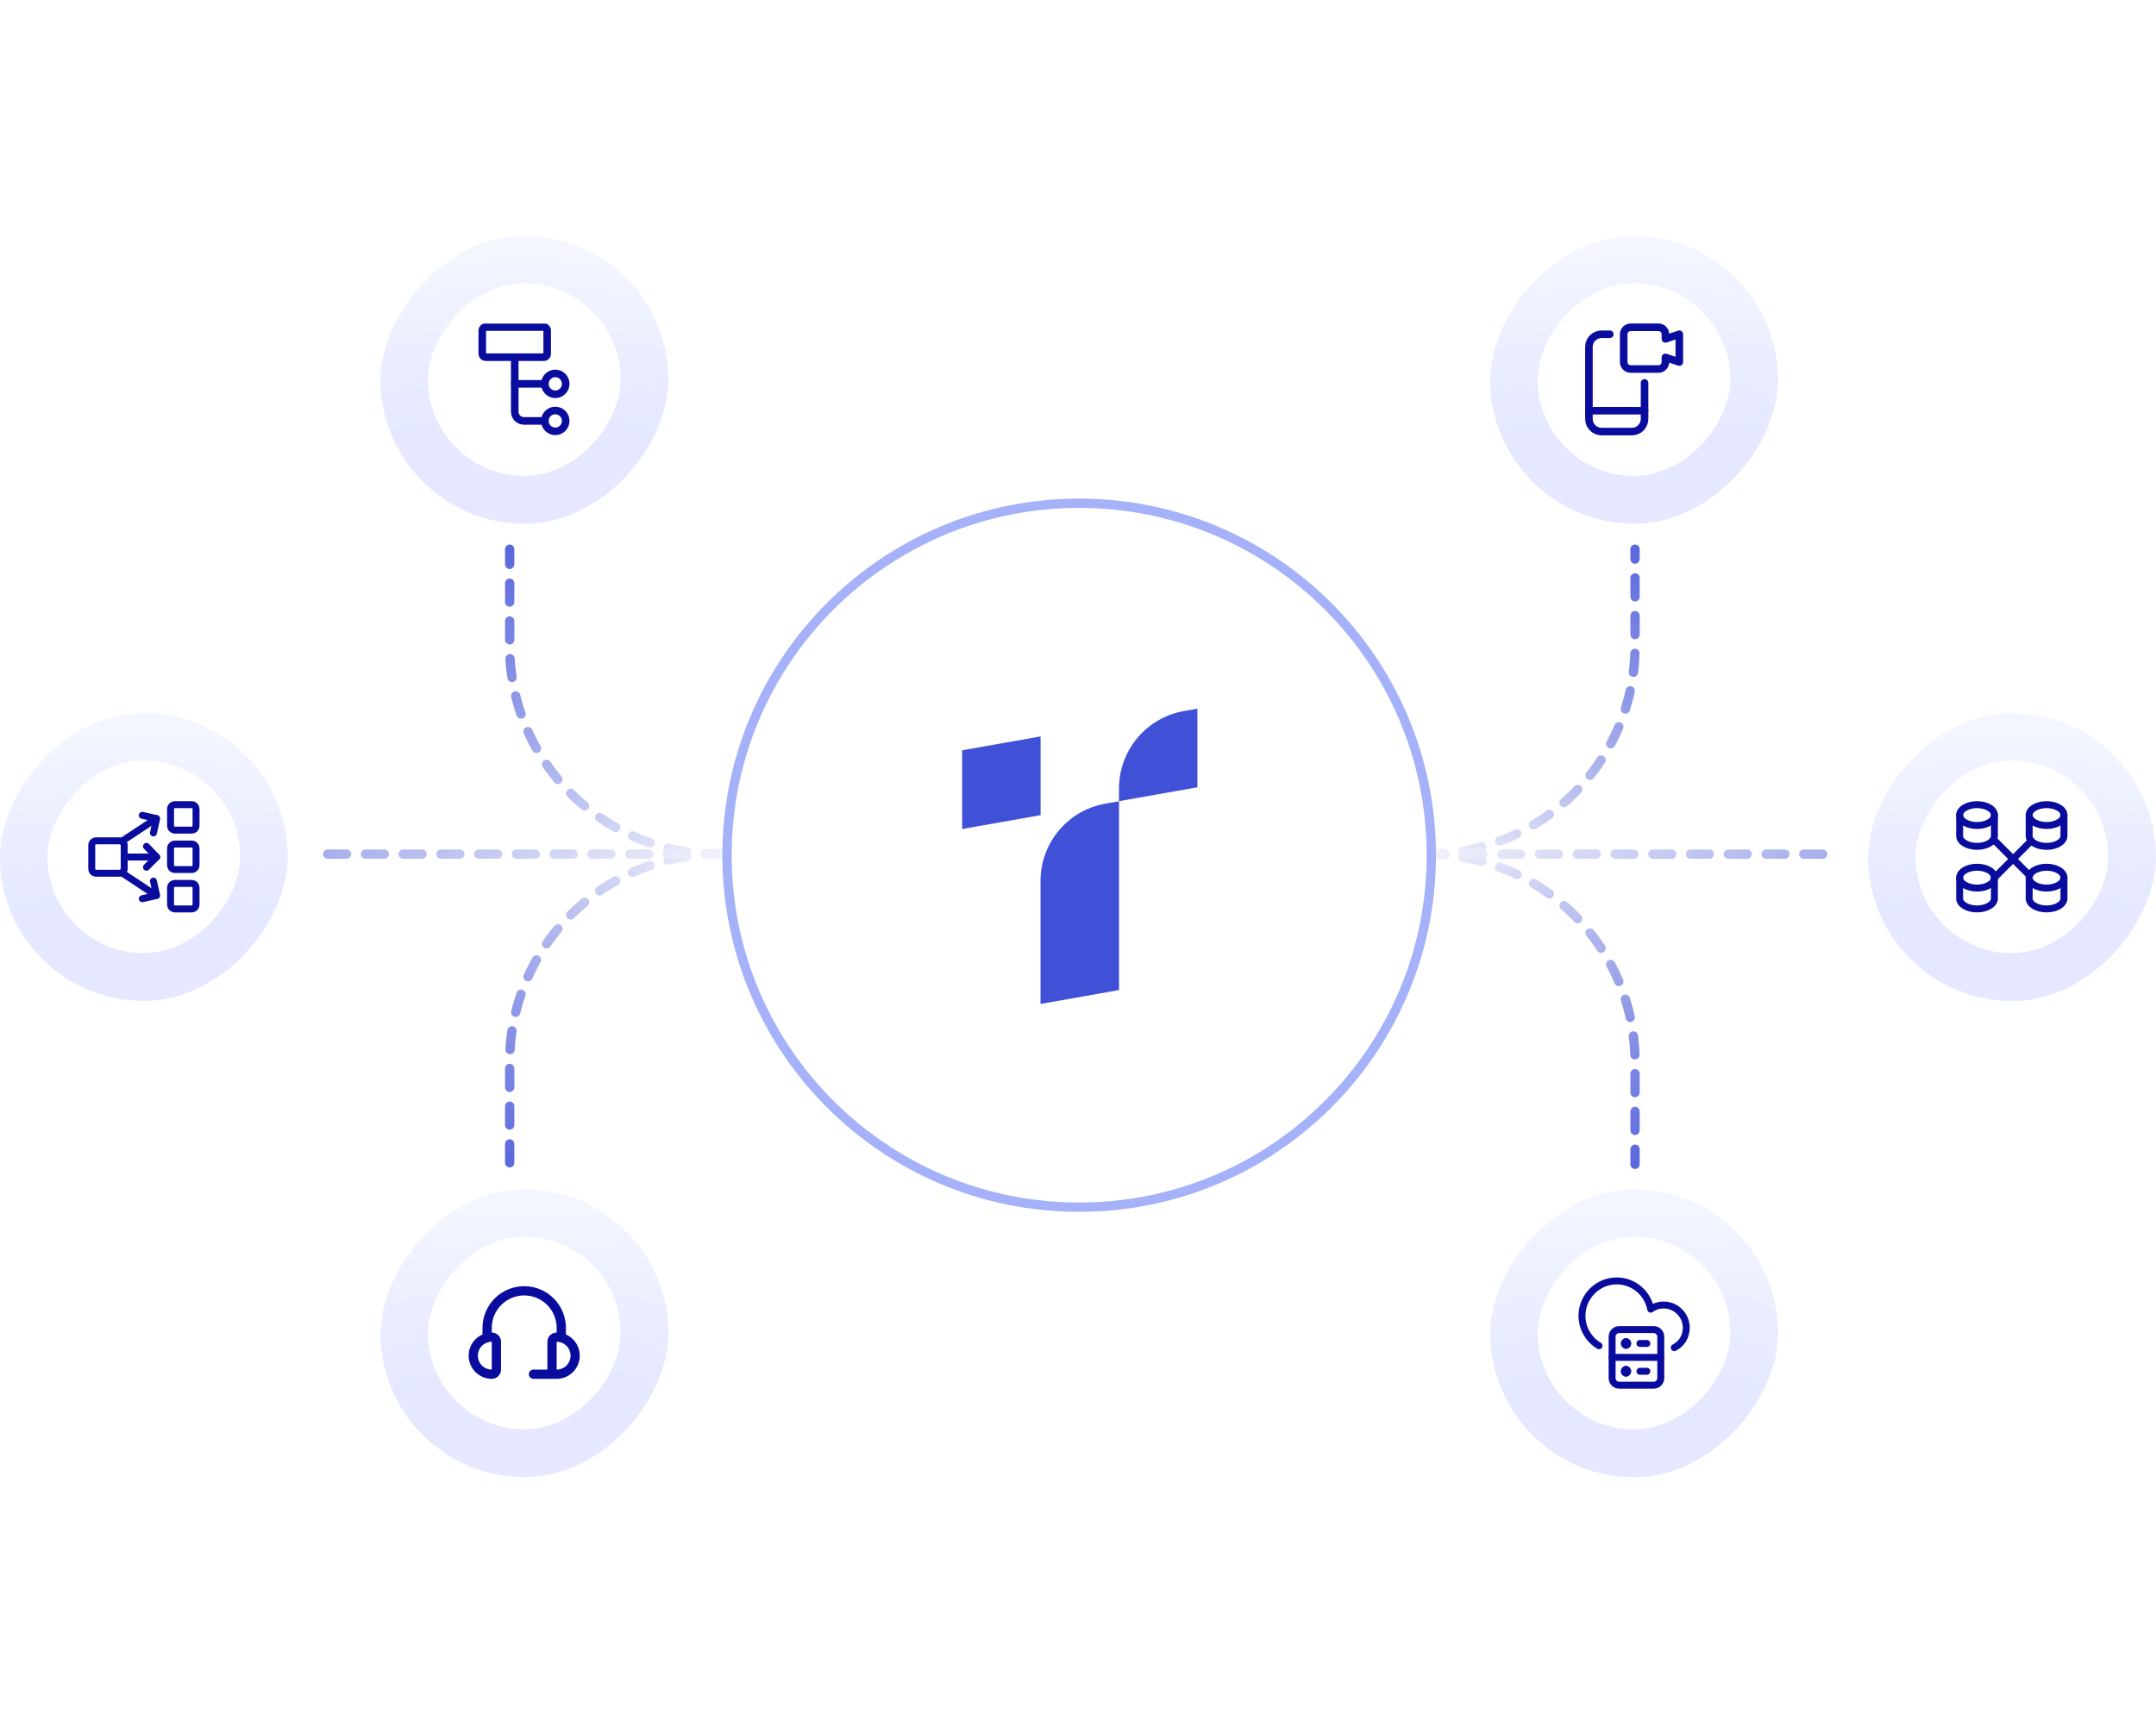 <svg width="410" height="326" viewBox="0 0 410 326" fill="none" xmlns="http://www.w3.org/2000/svg">
<g clip-path="url(#clip0_11616_52722)">
<path d="M263.928 162.469L271.395 162.469C293.228 162.469 310.928 180.168 310.928 202.002L310.928 221.469" stroke="url(#paint0_linear_11616_52722)" stroke-width="1.771" stroke-linecap="round" stroke-dasharray="3.59 3.59"/>
<path d="M144.928 162.469L136.461 162.469C114.627 162.469 96.928 180.168 96.928 202.002L96.928 221.469" stroke="url(#paint1_linear_11616_52722)" stroke-width="1.771" stroke-linecap="round" stroke-dasharray="3.59 3.59"/>
<path d="M263.928 162.469L271.395 162.469C293.228 162.469 310.928 144.769 310.928 122.936L310.928 104.469" stroke="url(#paint2_linear_11616_52722)" stroke-width="1.771" stroke-linecap="round" stroke-dasharray="3.59 3.59"/>
<path d="M144.928 162.469L136.461 162.469C114.627 162.469 96.928 144.769 96.928 122.936L96.928 104.469" stroke="url(#paint3_linear_11616_52722)" stroke-width="1.771" stroke-linecap="round" stroke-dasharray="3.59 3.59"/>
<path d="M264.043 162.469H350.043" stroke="url(#paint4_linear_11616_52722)" stroke-width="1.771" stroke-linecap="round" stroke-dasharray="3.59 3.59"/>
<path d="M144.887 162.469L59.887 162.469" stroke="url(#paint5_linear_11616_52722)" stroke-width="1.771" stroke-linecap="round" stroke-dasharray="3.59 3.59"/>
<rect width="54.747" height="54.747" rx="27.374" transform="matrix(1 0 0 -1 283.387 99.621)" fill="url(#paint6_radial_11616_52722)" fill-opacity="0.26"/>
<rect width="36.65" height="36.642" rx="18.321" transform="matrix(1 0 0 -1 292.404 90.523)" fill="white"/>
<g clip-path="url(#clip1_11616_52722)">
<path d="M312.739 72.837V79.684C312.739 80 312.677 80.313 312.556 80.606C312.435 80.898 312.257 81.163 312.034 81.387C311.81 81.611 311.544 81.788 311.252 81.909C310.96 82.03 310.647 82.092 310.33 82.092H304.571C304.255 82.092 303.942 82.03 303.649 81.909C303.357 81.788 303.091 81.611 302.868 81.387C302.644 81.163 302.467 80.898 302.345 80.606C302.224 80.313 302.162 80 302.162 79.684V65.991C302.162 65.352 302.416 64.739 302.868 64.288C303.319 63.836 303.932 63.582 304.571 63.582H306.129" stroke="#0A0C9D" stroke-width="1.442" stroke-linecap="round" stroke-linejoin="round"/>
<path d="M302.162 78.125H312.739" stroke="#0A0C9D" stroke-width="1.442" stroke-linecap="round" stroke-linejoin="round"/>
<path d="M319.351 63.58L316.706 64.461V63.58C316.706 63.229 316.567 62.893 316.319 62.645C316.071 62.397 315.735 62.258 315.384 62.258H310.096C309.745 62.258 309.409 62.397 309.161 62.645C308.913 62.893 308.773 63.229 308.773 63.58V68.868C308.773 69.219 308.913 69.555 309.161 69.803C309.409 70.051 309.745 70.191 310.096 70.191H315.384C315.735 70.191 316.071 70.051 316.319 69.803C316.567 69.555 316.706 69.219 316.706 68.868V67.987L319.351 68.868V63.58Z" stroke="#0A0C9D" stroke-width="1.442" stroke-linecap="round" stroke-linejoin="round"/>
</g>
<rect width="54.747" height="54.747" rx="27.374" transform="matrix(1 0 0 -1 72.369 99.621)" fill="url(#paint7_radial_11616_52722)" fill-opacity="0.26"/>
<rect width="36.65" height="36.642" rx="18.321" transform="matrix(1 0 0 -1 81.387 90.523)" fill="white"/>
<g clip-path="url(#clip2_11616_52722)">
<path d="M97.885 73.012H103.614" stroke="#0A0C9D" stroke-width="1.442" stroke-linecap="round" stroke-linejoin="round"/>
<path d="M103.614 80.065H99.648C98.674 80.065 97.885 79.276 97.885 78.302V67.945" stroke="#0A0C9D" stroke-width="1.442" stroke-linecap="round" stroke-linejoin="round"/>
<path d="M107.58 80.065C107.58 78.97 106.692 78.082 105.596 78.082C104.501 78.082 103.613 78.97 103.613 80.065C103.613 81.16 104.501 82.049 105.596 82.049C106.692 82.049 107.58 81.16 107.58 80.065Z" stroke="#0A0C9D" stroke-width="1.442" stroke-linecap="round" stroke-linejoin="round"/>
<path d="M107.58 73.014C107.58 71.919 106.692 71.031 105.596 71.031C104.501 71.031 103.613 71.919 103.613 73.014C103.613 74.11 104.501 74.998 105.596 74.998C106.692 74.998 107.58 74.11 107.58 73.014Z" stroke="#0A0C9D" stroke-width="1.442" stroke-linecap="round" stroke-linejoin="round"/>
<path d="M103.394 62.215H92.376C92.011 62.215 91.715 62.511 91.715 62.876V67.283C91.715 67.648 92.011 67.944 92.376 67.944H103.394C103.759 67.944 104.055 67.648 104.055 67.283V62.876C104.055 62.511 103.759 62.215 103.394 62.215Z" stroke="#0A0C9D" stroke-width="1.442" stroke-linecap="round" stroke-linejoin="round"/>
</g>
<rect width="54.747" height="54.747" rx="27.374" transform="matrix(1 0 0 -1 283.387 280.98)" fill="url(#paint8_radial_11616_52722)" fill-opacity="0.26"/>
<rect width="36.65" height="36.642" rx="18.321" transform="matrix(1 0 0 -1 292.404 271.891)" fill="white"/>
<g clip-path="url(#clip3_11616_52722)">
<path d="M314.503 263.487H307.892C307.187 263.487 306.57 262.87 306.57 262.165V254.232C306.57 253.527 307.187 252.91 307.892 252.91H314.503C315.208 252.91 315.825 253.527 315.825 254.232V262.165C315.825 262.87 315.208 263.487 314.503 263.487Z" stroke="#0A0C9D" stroke-width="1.322" stroke-miterlimit="10" stroke-linecap="round" stroke-linejoin="round"/>
<path d="M306.57 258.195H315.825" stroke="#0A0C9D" stroke-width="1.322" stroke-miterlimit="10" stroke-linecap="round" stroke-linejoin="round"/>
<path d="M309.214 255.199C309.038 255.199 308.861 255.376 308.861 255.552C308.861 255.728 309.038 255.904 309.214 255.904" stroke="#0A0C9D" stroke-width="1.322" stroke-miterlimit="10" stroke-linecap="round" stroke-linejoin="round"/>
<path d="M309.215 255.199C309.391 255.199 309.567 255.376 309.567 255.552C309.567 255.728 309.391 255.904 309.215 255.904" stroke="#0A0C9D" stroke-width="1.322" stroke-miterlimit="10" stroke-linecap="round" stroke-linejoin="round"/>
<path d="M309.214 260.488C309.038 260.488 308.861 260.665 308.861 260.841C308.861 261.017 309.038 261.193 309.214 261.193" stroke="#0A0C9D" stroke-width="1.322" stroke-miterlimit="10" stroke-linecap="round" stroke-linejoin="round"/>
<path d="M309.215 260.488C309.391 260.488 309.567 260.665 309.567 260.841C309.567 261.017 309.391 261.193 309.215 261.193" stroke="#0A0C9D" stroke-width="1.322" stroke-miterlimit="10" stroke-linecap="round" stroke-linejoin="round"/>
<path d="M313.182 255.551H311.859" stroke="#0A0C9D" stroke-width="1.322" stroke-miterlimit="10" stroke-linecap="round" stroke-linejoin="round"/>
<path d="M313.182 260.84H311.859" stroke="#0A0C9D" stroke-width="1.322" stroke-miterlimit="10" stroke-linecap="round" stroke-linejoin="round"/>
<path d="M318.39 256.345C319.794 255.64 320.672 254.229 320.672 252.555C320.672 250.175 318.741 248.236 316.372 248.236C315.495 248.236 314.617 248.5 313.915 249.029C313.301 245.944 310.668 243.652 307.421 243.652C303.823 243.652 300.84 246.649 300.84 250.263C300.84 252.731 302.156 254.846 304.087 255.992" stroke="#0A0C9D" stroke-width="1.322" stroke-miterlimit="10" stroke-linecap="round" stroke-linejoin="round"/>
</g>
<rect width="54.747" height="54.747" rx="27.374" transform="matrix(1 0 0 -1 72.369 280.98)" fill="url(#paint9_radial_11616_52722)" fill-opacity="0.26"/>
<rect width="36.65" height="36.642" rx="18.321" transform="matrix(1 0 0 -1 81.387 271.883)" fill="white"/>
<g clip-path="url(#clip4_11616_52722)">
<path d="M107.62 253.84V252.585C107.62 250.481 106.784 248.464 105.296 246.976C103.809 245.488 101.791 244.652 99.687 244.652C97.583 244.652 95.565 245.488 94.078 246.976C92.59 248.464 91.754 250.481 91.754 252.585V253.84C90.83 254.247 90.073 254.96 89.611 255.858C89.149 256.756 89.01 257.786 89.216 258.775C89.423 259.764 89.963 260.651 90.746 261.29C91.528 261.928 92.507 262.278 93.517 262.281C93.984 262.281 94.433 262.095 94.763 261.765C95.094 261.434 95.28 260.986 95.28 260.518V255.229C95.28 254.762 95.094 254.314 94.763 253.983C94.433 253.652 93.984 253.467 93.517 253.467V252.585C93.517 250.949 94.167 249.379 95.324 248.222C96.481 247.065 98.051 246.415 99.687 246.415C101.323 246.415 102.893 247.065 104.05 248.222C105.207 249.379 105.857 250.949 105.857 252.585V253.467C105.389 253.467 104.941 253.652 104.61 253.983C104.28 254.314 104.094 254.762 104.094 255.229V260.518H101.45C101.216 260.518 100.992 260.611 100.827 260.776C100.661 260.941 100.568 261.166 100.568 261.399C100.568 261.633 100.661 261.857 100.827 262.023C100.992 262.188 101.216 262.281 101.45 262.281H105.857C106.867 262.278 107.846 261.928 108.628 261.29C109.411 260.651 109.951 259.764 110.158 258.775C110.364 257.786 110.225 256.756 109.763 255.858C109.301 254.96 108.544 254.247 107.62 253.84ZM93.517 260.518C92.816 260.518 92.143 260.239 91.647 259.744C91.151 259.248 90.873 258.575 90.873 257.874C90.873 257.172 91.151 256.5 91.647 256.004C92.143 255.508 92.816 255.229 93.517 255.229V260.518ZM105.857 260.518V255.229C106.558 255.229 107.231 255.508 107.727 256.004C108.223 256.5 108.501 257.172 108.501 257.874C108.501 258.575 108.223 259.248 107.727 259.744C107.231 260.239 106.558 260.518 105.857 260.518Z" fill="#0A0C9D"/>
</g>
<rect width="54.747" height="54.747" rx="27.374" transform="matrix(1 0 0 -1 355.252 190.398)" fill="url(#paint10_radial_11616_52722)" fill-opacity="0.26"/>
<rect width="36.65" height="36.642" rx="18.321" transform="matrix(1 0 0 -1 364.271 181.305)" fill="white"/>
<g clip-path="url(#clip5_11616_52722)">
<path d="M372.66 155.042C372.66 155.568 373.008 156.072 373.628 156.444C374.248 156.816 375.089 157.025 375.966 157.025C376.842 157.025 377.683 156.816 378.303 156.444C378.923 156.072 379.271 155.568 379.271 155.042C379.271 154.516 378.923 154.011 378.303 153.639C377.683 153.268 376.842 153.059 375.966 153.059C375.089 153.059 374.248 153.268 373.628 153.639C373.008 154.011 372.66 154.516 372.66 155.042Z" stroke="#0A0C9D" stroke-width="1.322" stroke-linecap="round" stroke-linejoin="round"/>
<path d="M372.66 155.043V159.009C372.66 160.104 374.14 160.993 375.966 160.993C377.791 160.993 379.271 160.105 379.271 159.009V155.043" stroke="#0A0C9D" stroke-width="1.322" stroke-linecap="round" stroke-linejoin="round"/>
<path d="M372.66 166.944C372.66 167.47 373.008 167.975 373.628 168.346C374.248 168.718 375.089 168.927 375.966 168.927C376.842 168.927 377.683 168.718 378.303 168.346C378.923 167.975 379.271 167.47 379.271 166.944C379.271 166.418 378.923 165.914 378.303 165.542C377.683 165.17 376.842 164.961 375.966 164.961C375.089 164.961 374.248 165.17 373.628 165.542C373.008 165.914 372.66 166.418 372.66 166.944Z" stroke="#0A0C9D" stroke-width="1.322" stroke-linecap="round" stroke-linejoin="round"/>
<path d="M372.66 166.941V170.908C372.66 172.003 374.14 172.891 375.966 172.891C377.791 172.891 379.271 172.003 379.271 170.908V166.941" stroke="#0A0C9D" stroke-width="1.322" stroke-linecap="round" stroke-linejoin="round"/>
<path d="M385.883 155.042C385.883 155.568 386.231 156.072 386.851 156.444C387.471 156.816 388.312 157.025 389.188 157.025C390.065 157.025 390.906 156.816 391.525 156.444C392.145 156.072 392.494 155.568 392.494 155.042C392.494 154.516 392.145 154.011 391.525 153.639C390.906 153.268 390.065 153.059 389.188 153.059C388.312 153.059 387.471 153.268 386.851 153.639C386.231 154.011 385.883 154.516 385.883 155.042Z" stroke="#0A0C9D" stroke-width="1.322" stroke-linecap="round" stroke-linejoin="round"/>
<path d="M385.883 155.043V159.009C385.883 160.104 387.363 160.993 389.188 160.993C391.014 160.993 392.494 160.104 392.494 159.009V155.043" stroke="#0A0C9D" stroke-width="1.322" stroke-linecap="round" stroke-linejoin="round"/>
<path d="M385.883 166.944C385.883 167.47 386.231 167.975 386.851 168.346C387.471 168.718 388.312 168.927 389.188 168.927C390.065 168.927 390.906 168.718 391.525 168.346C392.145 167.975 392.494 167.47 392.494 166.944C392.494 166.418 392.145 165.914 391.525 165.542C390.906 165.17 390.065 164.961 389.188 164.961C388.312 164.961 387.471 165.17 386.851 165.542C386.231 165.914 385.883 166.418 385.883 166.944Z" stroke="#0A0C9D" stroke-width="1.322" stroke-linecap="round" stroke-linejoin="round"/>
<path d="M385.883 166.941V170.908C385.883 172.003 387.363 172.891 389.188 172.891C391.014 172.891 392.494 172.003 392.494 170.908V166.941" stroke="#0A0C9D" stroke-width="1.322" stroke-linecap="round" stroke-linejoin="round"/>
<path d="M379.088 159.664L385.954 166.53" stroke="#0A0C9D" stroke-width="1.322" stroke-linecap="round" stroke-linejoin="round"/>
<path d="M379.271 166.944L386.271 159.945" stroke="#0A0C9D" stroke-width="1.322" stroke-linecap="round" stroke-linejoin="round"/>
</g>
<rect width="54.747" height="54.747" rx="27.374" transform="matrix(1 0 0 -1 -0.033 190.379)" fill="url(#paint11_radial_11616_52722)" fill-opacity="0.26"/>
<rect width="36.65" height="36.642" rx="18.321" transform="matrix(1 0 0 -1 9.023 181.305)" fill="white"/>
<g clip-path="url(#clip6_11616_52722)">
<path d="M23.619 165.222C23.619 165.751 23.267 166.104 22.738 166.104H18.331C17.802 166.104 17.449 165.751 17.449 165.222V160.815C17.449 160.286 17.802 159.934 18.331 159.934H22.738C23.267 159.934 23.619 160.286 23.619 160.815V165.222Z" stroke="#0A0C9D" stroke-width="1.322" stroke-miterlimit="10" stroke-linecap="round" stroke-linejoin="round"/>
<path d="M37.281 164.517C37.281 165.046 36.929 165.399 36.4 165.399H33.315C32.786 165.399 32.434 165.046 32.434 164.517V161.432C32.434 160.903 32.786 160.551 33.315 160.551H36.4C36.929 160.551 37.281 160.903 37.281 161.432V164.517Z" stroke="#0A0C9D" stroke-width="1.322" stroke-miterlimit="10" stroke-linecap="round" stroke-linejoin="round"/>
<path d="M37.281 157.025C37.281 157.554 36.929 157.906 36.4 157.906H33.315C32.786 157.906 32.434 157.554 32.434 157.025V153.94C32.434 153.411 32.786 153.059 33.315 153.059H36.4C36.929 153.059 37.281 153.411 37.281 153.94V157.025Z" stroke="#0A0C9D" stroke-width="1.322" stroke-miterlimit="10" stroke-linecap="round" stroke-linejoin="round"/>
<path d="M37.281 172.009C37.281 172.538 36.929 172.891 36.4 172.891H33.315C32.786 172.891 32.434 172.538 32.434 172.009V168.924C32.434 168.396 32.786 168.043 33.315 168.043H36.4C36.929 168.043 37.281 168.396 37.281 168.924V172.009Z" stroke="#0A0C9D" stroke-width="1.322" stroke-miterlimit="10" stroke-linecap="round" stroke-linejoin="round"/>
<path d="M23.17 160.028L29.703 155.703" stroke="#0A0C9D" stroke-width="1.322" stroke-miterlimit="10" stroke-linecap="round" stroke-linejoin="round"/>
<path d="M23.621 163.02H29.791" stroke="#0A0C9D" stroke-width="1.322" stroke-miterlimit="10" stroke-linecap="round" stroke-linejoin="round"/>
<path d="M27.852 160.992L29.791 163.019L27.852 164.959" stroke="#0A0C9D" stroke-width="1.322" stroke-miterlimit="10" stroke-linecap="round" stroke-linejoin="round"/>
<path d="M27.059 155.086L29.791 155.703L29.174 158.435" stroke="#0A0C9D" stroke-width="1.322" stroke-miterlimit="10" stroke-linecap="round" stroke-linejoin="round"/>
<path d="M23.17 166.012L29.703 170.336" stroke="#0A0C9D" stroke-width="1.322" stroke-miterlimit="10" stroke-linecap="round" stroke-linejoin="round"/>
<path d="M27.059 170.951L29.791 170.334L29.174 167.602" stroke="#0A0C9D" stroke-width="1.322" stroke-miterlimit="10" stroke-linecap="round" stroke-linejoin="round"/>
</g>
<g filter="url(#filter0_d_11616_52722)">
<ellipse cx="205.224" cy="162.677" rx="67.853" ry="67.837" fill="white"/>
<path d="M205.224 95.726C242.209 95.726 272.19 125.701 272.19 162.677C272.19 199.653 242.209 229.628 205.224 229.628C168.239 229.628 138.257 199.653 138.257 162.677C138.257 125.701 168.239 95.726 205.224 95.726Z" stroke="#A5B1F9" stroke-width="1.771"/>
</g>
<path d="M212.787 188.328L197.873 190.968V167.597C197.873 160.329 203.067 154.117 210.208 152.868L212.805 152.41V188.328H212.787Z" fill="#4050D7"/>
<path d="M227.725 134.797L225.128 135.254C218.004 136.521 212.793 142.734 212.793 149.984V152.395L227.707 149.755V134.797H227.725Z" fill="#4050D7"/>
<path d="M197.885 140.078L182.971 142.718V157.694L197.885 155.054V140.078Z" fill="#4050D7"/>
</g>
<defs>
<filter id="filter0_d_11616_52722" x="105.613" y="63.082" width="199.221" height="199.188" filterUnits="userSpaceOnUse" color-interpolation-filters="sRGB">
<feFlood flood-opacity="0" result="BackgroundImageFix"/>
<feColorMatrix in="SourceAlpha" type="matrix" values="0 0 0 0 0 0 0 0 0 0 0 0 0 0 0 0 0 0 127 0" result="hardAlpha"/>
<feOffset/>
<feGaussianBlur stdDeviation="15.879"/>
<feComposite in2="hardAlpha" operator="out"/>
<feColorMatrix type="matrix" values="0 0 0 0 0.214 0 0 0 0 0.274 0 0 0 0 0.775 0 0 0 0.2 0"/>
<feBlend mode="normal" in2="BackgroundImageFix" result="effect1_dropShadow_11616_52722"/>
<feBlend mode="normal" in="SourceGraphic" in2="effect1_dropShadow_11616_52722" result="shape"/>
</filter>
<linearGradient id="paint0_linear_11616_52722" x1="319.796" y1="230.785" x2="272.983" y2="160.334" gradientUnits="userSpaceOnUse">
<stop stop-color="#4050D7"/>
<stop offset="1" stop-color="#F2F3FB"/>
</linearGradient>
<linearGradient id="paint1_linear_11616_52722" x1="87.871" y1="230.785" x2="134.295" y2="159.432" gradientUnits="userSpaceOnUse">
<stop stop-color="#4050D7"/>
<stop offset="1" stop-color="#F2F3FB"/>
</linearGradient>
<linearGradient id="paint2_linear_11616_52722" x1="319.796" y1="95.311" x2="274.086" y2="165.288" gradientUnits="userSpaceOnUse">
<stop stop-color="#4050D7"/>
<stop offset="1" stop-color="#F2F3FB"/>
</linearGradient>
<linearGradient id="paint3_linear_11616_52722" x1="87.871" y1="95.311" x2="133.188" y2="166.162" gradientUnits="userSpaceOnUse">
<stop stop-color="#4050D7"/>
<stop offset="1" stop-color="#F2F3FB"/>
</linearGradient>
<linearGradient id="paint4_linear_11616_52722" x1="330.521" y1="250.469" x2="268.508" y2="164.257" gradientUnits="userSpaceOnUse">
<stop stop-color="#4050D7"/>
<stop offset="1" stop-color="#F2F3FB"/>
</linearGradient>
<linearGradient id="paint5_linear_11616_52722" x1="79.181" y1="74.469" x2="141.422" y2="159.99" gradientUnits="userSpaceOnUse">
<stop stop-color="#4050D7"/>
<stop offset="1" stop-color="#F2F3FB"/>
</linearGradient>
<radialGradient id="paint6_radial_11616_52722" cx="0" cy="0" r="1" gradientUnits="userSpaceOnUse" gradientTransform="translate(27.374 2.168) rotate(90) scale(52.579 125.696)">
<stop offset="0.336" stop-color="#99A7FF"/>
<stop offset="1" stop-color="#D7DDFF"/>
</radialGradient>
<radialGradient id="paint7_radial_11616_52722" cx="0" cy="0" r="1" gradientUnits="userSpaceOnUse" gradientTransform="translate(27.374 2.168) rotate(90) scale(52.579 125.696)">
<stop offset="0.336" stop-color="#99A7FF"/>
<stop offset="1" stop-color="#D7DDFF"/>
</radialGradient>
<radialGradient id="paint8_radial_11616_52722" cx="0" cy="0" r="1" gradientUnits="userSpaceOnUse" gradientTransform="translate(27.374 2.168) rotate(90) scale(52.579 125.696)">
<stop offset="0.336" stop-color="#99A7FF"/>
<stop offset="1" stop-color="#D7DDFF"/>
</radialGradient>
<radialGradient id="paint9_radial_11616_52722" cx="0" cy="0" r="1" gradientUnits="userSpaceOnUse" gradientTransform="translate(27.374 2.168) rotate(90) scale(52.579 125.696)">
<stop offset="0.336" stop-color="#99A7FF"/>
<stop offset="1" stop-color="#D7DDFF"/>
</radialGradient>
<radialGradient id="paint10_radial_11616_52722" cx="0" cy="0" r="1" gradientUnits="userSpaceOnUse" gradientTransform="translate(27.374 2.168) rotate(90) scale(52.579 125.696)">
<stop offset="0.336" stop-color="#99A7FF"/>
<stop offset="1" stop-color="#D7DDFF"/>
</radialGradient>
<radialGradient id="paint11_radial_11616_52722" cx="0" cy="0" r="1" gradientUnits="userSpaceOnUse" gradientTransform="translate(27.374 2.168) rotate(90) scale(52.579 125.696)">
<stop offset="0.336" stop-color="#99A7FF"/>
<stop offset="1" stop-color="#D7DDFF"/>
</radialGradient>
<clipPath id="clip0_11616_52722">
<rect width="410" height="325" fill="white" transform="translate(0 0.5)"/>
</clipPath>
<clipPath id="clip1_11616_52722">
<rect width="21.154" height="21.154" fill="white" transform="translate(300.18 61.598)"/>
</clipPath>
<clipPath id="clip2_11616_52722">
<rect width="21.154" height="21.154" fill="white" transform="translate(89.07 61.555)"/>
</clipPath>
<clipPath id="clip3_11616_52722">
<rect width="21.154" height="21.154" fill="white" transform="translate(300.18 242.992)"/>
</clipPath>
<clipPath id="clip4_11616_52722">
<rect width="21.154" height="21.154" fill="white" transform="translate(89.109 242.891)"/>
</clipPath>
<clipPath id="clip5_11616_52722">
<rect width="21.154" height="21.154" fill="white" transform="translate(372 152.398)"/>
</clipPath>
<clipPath id="clip6_11616_52722">
<rect width="21.154" height="21.154" fill="white" transform="translate(16.789 152.398)"/>
</clipPath>
</defs>
</svg>
